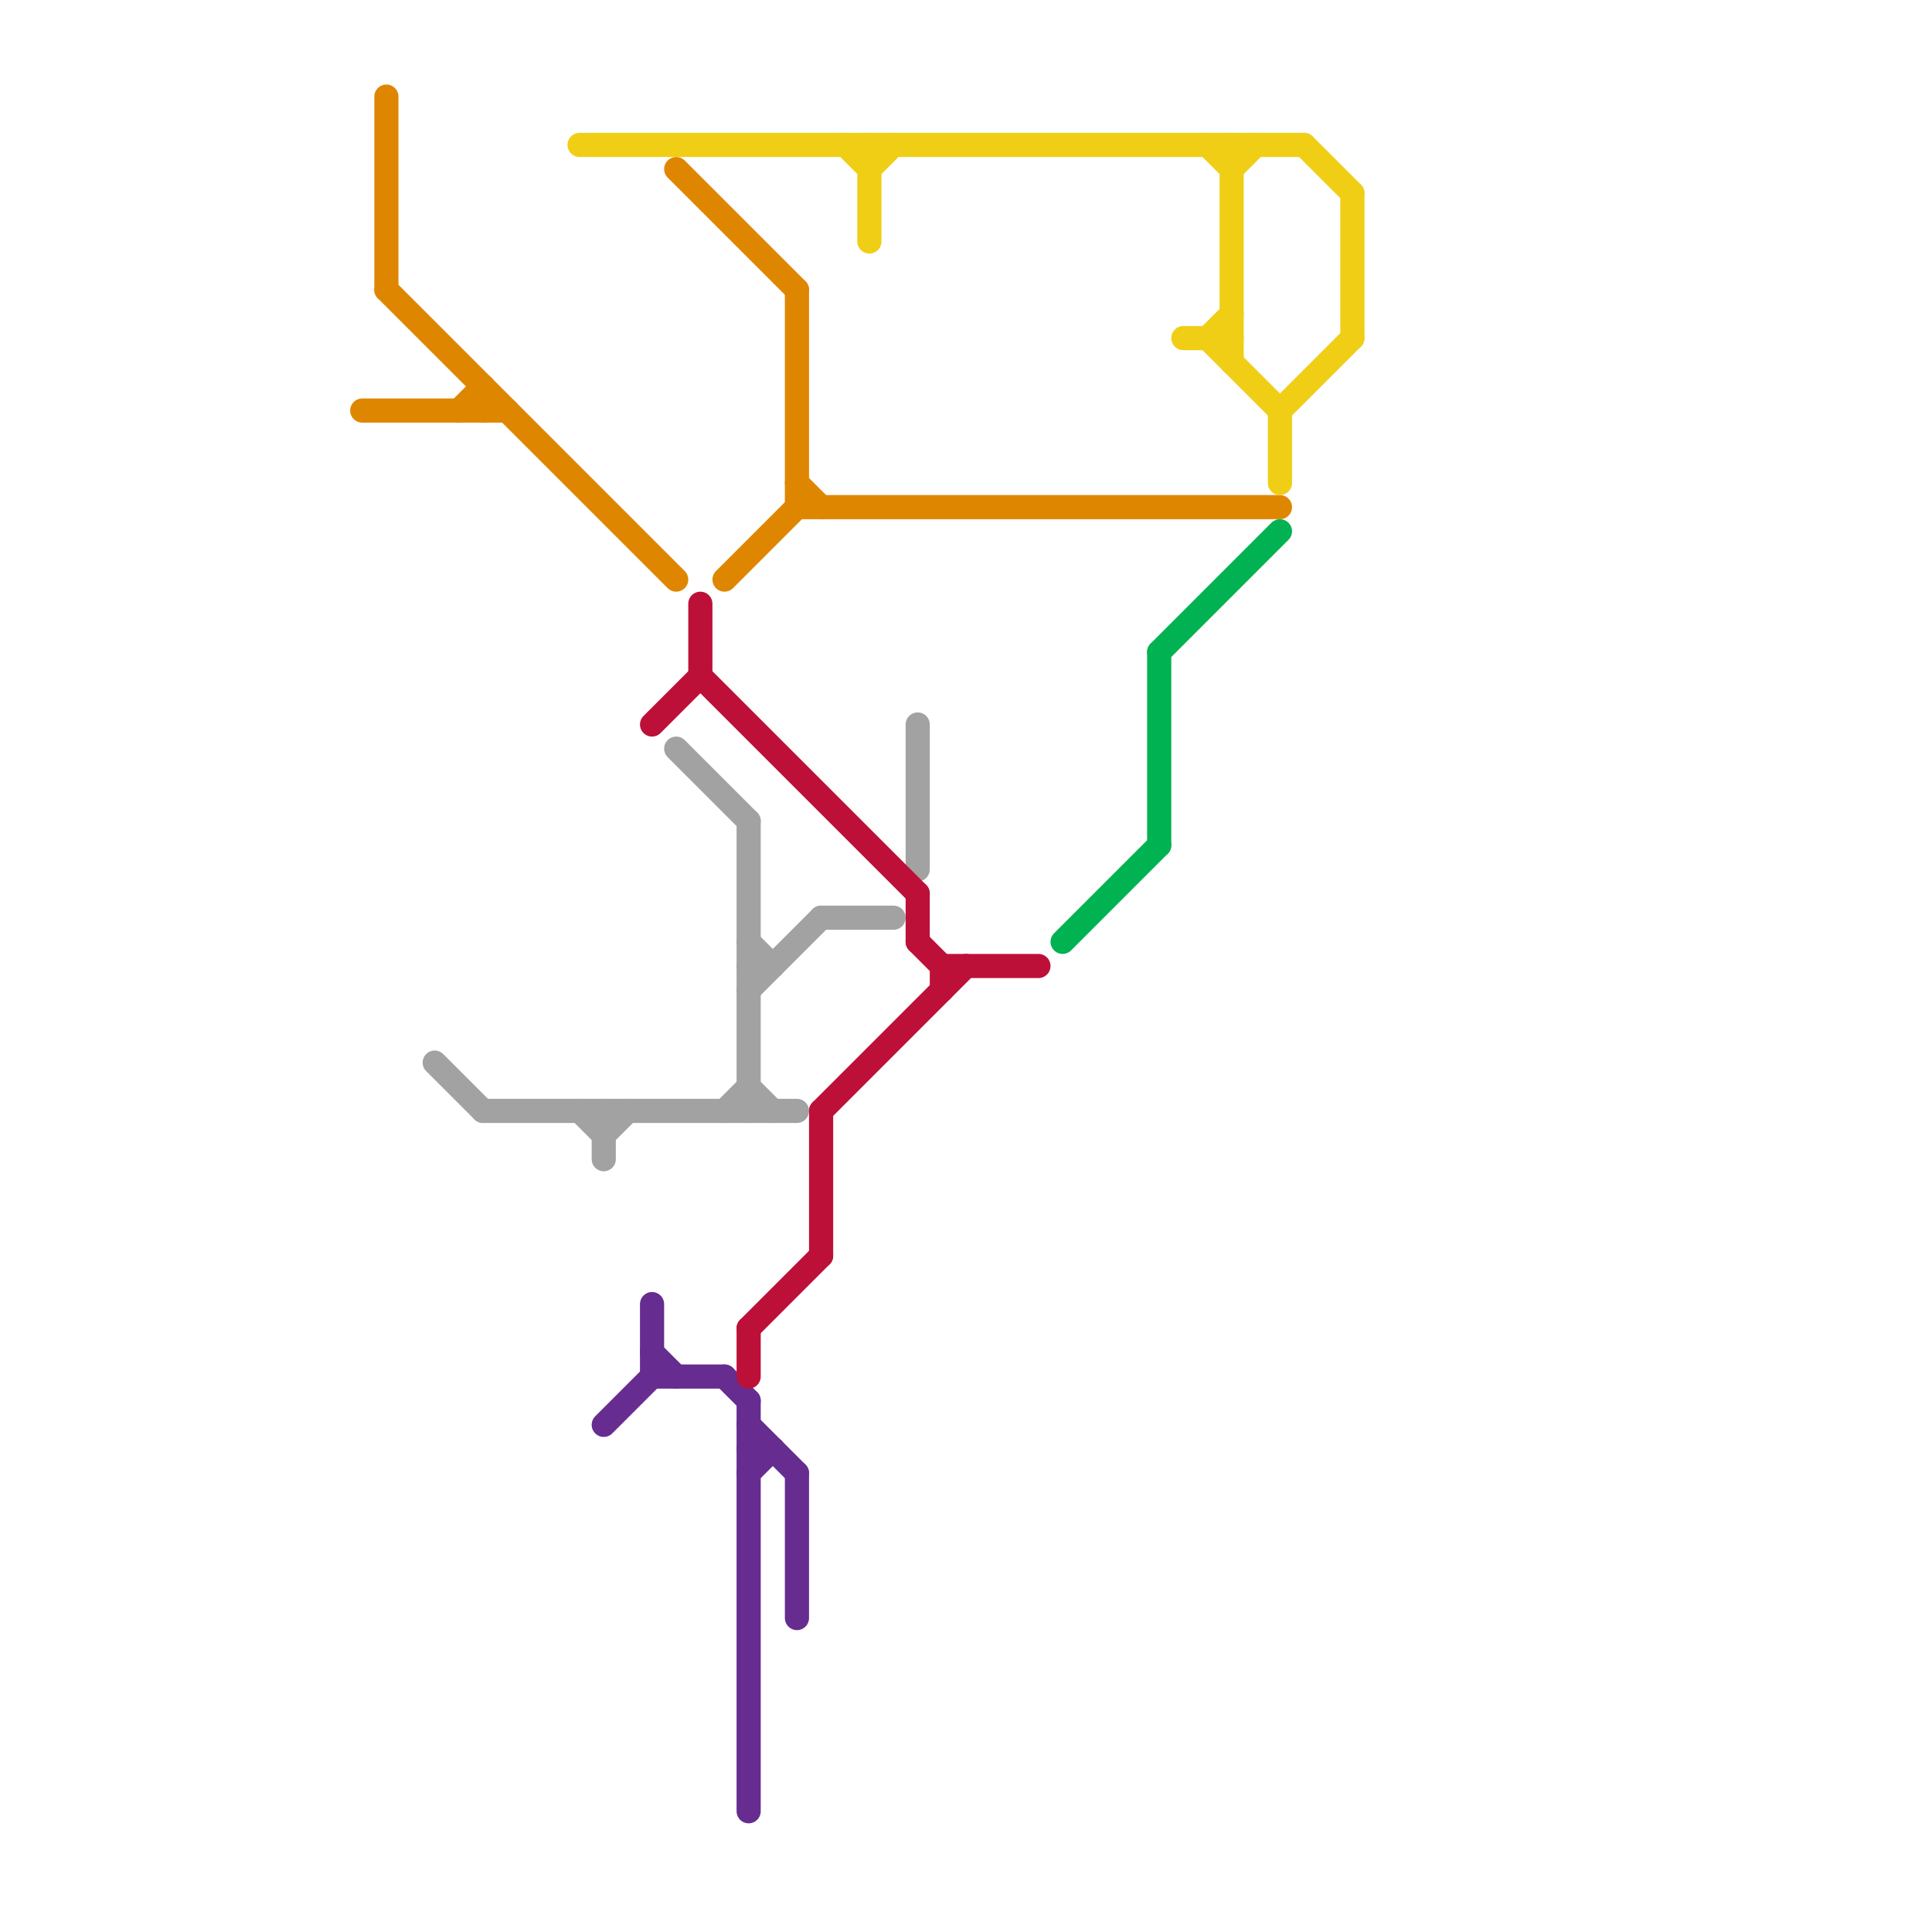 
<svg version="1.1" xmlns="http://www.w3.org/2000/svg" viewBox="0 0 80 80">
<style>text { font: 1px Helvetica; font-weight: 600; white-space: pre; dominant-baseline: central; } line { stroke-width: 1; fill: none; stroke-linecap: round; stroke-linejoin: round; } .c0 { stroke: #df8600 } .c1 { stroke: #a2a2a2 } .c2 { stroke: #f0ce15 } .c3 { stroke: #662c90 } .c4 { stroke: #bd1038 } .c5 { stroke: #00b251 }</style><defs><g id="wm-xf"><circle r="1.2" fill="#000"/><circle r="0.9" fill="#fff"/><circle r="0.6" fill="#000"/><circle r="0.3" fill="#fff"/></g><g id="wm"><circle r="0.6" fill="#000"/><circle r="0.3" fill="#fff"/></g></defs><line class="c0" x1="16" y1="12" x2="28" y2="24"/><line class="c0" x1="30" y1="24" x2="33" y2="21"/><line class="c0" x1="28" y1="7" x2="33" y2="12"/><line class="c0" x1="20" y1="16" x2="20" y2="17"/><line class="c0" x1="15" y1="17" x2="21" y2="17"/><line class="c0" x1="33" y1="21" x2="53" y2="21"/><line class="c0" x1="33" y1="20" x2="34" y2="21"/><line class="c0" x1="33" y1="12" x2="33" y2="21"/><line class="c0" x1="16" y1="4" x2="16" y2="12"/><line class="c0" x1="19" y1="17" x2="20" y2="16"/><line class="c1" x1="25" y1="46" x2="25" y2="48"/><line class="c1" x1="20" y1="46" x2="33" y2="46"/><line class="c1" x1="31" y1="39" x2="32" y2="40"/><line class="c1" x1="30" y1="46" x2="31" y2="45"/><line class="c1" x1="31" y1="34" x2="31" y2="46"/><line class="c1" x1="24" y1="46" x2="25" y2="47"/><line class="c1" x1="34" y1="38" x2="37" y2="38"/><line class="c1" x1="18" y1="44" x2="20" y2="46"/><line class="c1" x1="28" y1="31" x2="31" y2="34"/><line class="c1" x1="31" y1="41" x2="34" y2="38"/><line class="c1" x1="31" y1="45" x2="32" y2="46"/><line class="c1" x1="31" y1="40" x2="32" y2="40"/><line class="c1" x1="25" y1="47" x2="26" y2="46"/><line class="c1" x1="38" y1="30" x2="38" y2="36"/><line class="c2" x1="53" y1="17" x2="56" y2="14"/><line class="c2" x1="49" y1="14" x2="51" y2="14"/><line class="c2" x1="36" y1="7" x2="37" y2="6"/><line class="c2" x1="51" y1="7" x2="52" y2="6"/><line class="c2" x1="50" y1="14" x2="51" y2="13"/><line class="c2" x1="53" y1="17" x2="53" y2="20"/><line class="c2" x1="50" y1="6" x2="51" y2="7"/><line class="c2" x1="56" y1="8" x2="56" y2="14"/><line class="c2" x1="36" y1="6" x2="36" y2="10"/><line class="c2" x1="24" y1="6" x2="54" y2="6"/><line class="c2" x1="51" y1="6" x2="51" y2="15"/><line class="c2" x1="50" y1="14" x2="53" y2="17"/><line class="c2" x1="54" y1="6" x2="56" y2="8"/><line class="c2" x1="35" y1="6" x2="36" y2="7"/><line class="c3" x1="30" y1="57" x2="31" y2="58"/><line class="c3" x1="33" y1="61" x2="33" y2="67"/><line class="c3" x1="27" y1="56" x2="28" y2="57"/><line class="c3" x1="27" y1="54" x2="27" y2="57"/><line class="c3" x1="31" y1="58" x2="31" y2="75"/><line class="c3" x1="25" y1="59" x2="27" y2="57"/><line class="c3" x1="31" y1="61" x2="32" y2="60"/><line class="c3" x1="31" y1="59" x2="33" y2="61"/><line class="c3" x1="27" y1="57" x2="30" y2="57"/><line class="c3" x1="31" y1="60" x2="32" y2="60"/><line class="c4" x1="39" y1="40" x2="39" y2="41"/><line class="c4" x1="31" y1="55" x2="34" y2="52"/><line class="c4" x1="34" y1="46" x2="40" y2="40"/><line class="c4" x1="39" y1="40" x2="43" y2="40"/><line class="c4" x1="38" y1="39" x2="39" y2="40"/><line class="c4" x1="38" y1="37" x2="38" y2="39"/><line class="c4" x1="31" y1="55" x2="31" y2="57"/><line class="c4" x1="27" y1="30" x2="29" y2="28"/><line class="c4" x1="29" y1="25" x2="29" y2="28"/><line class="c4" x1="34" y1="46" x2="34" y2="52"/><line class="c4" x1="29" y1="28" x2="38" y2="37"/><line class="c5" x1="48" y1="27" x2="48" y2="35"/><line class="c5" x1="44" y1="39" x2="48" y2="35"/><line class="c5" x1="48" y1="27" x2="53" y2="22"/>
</svg>

